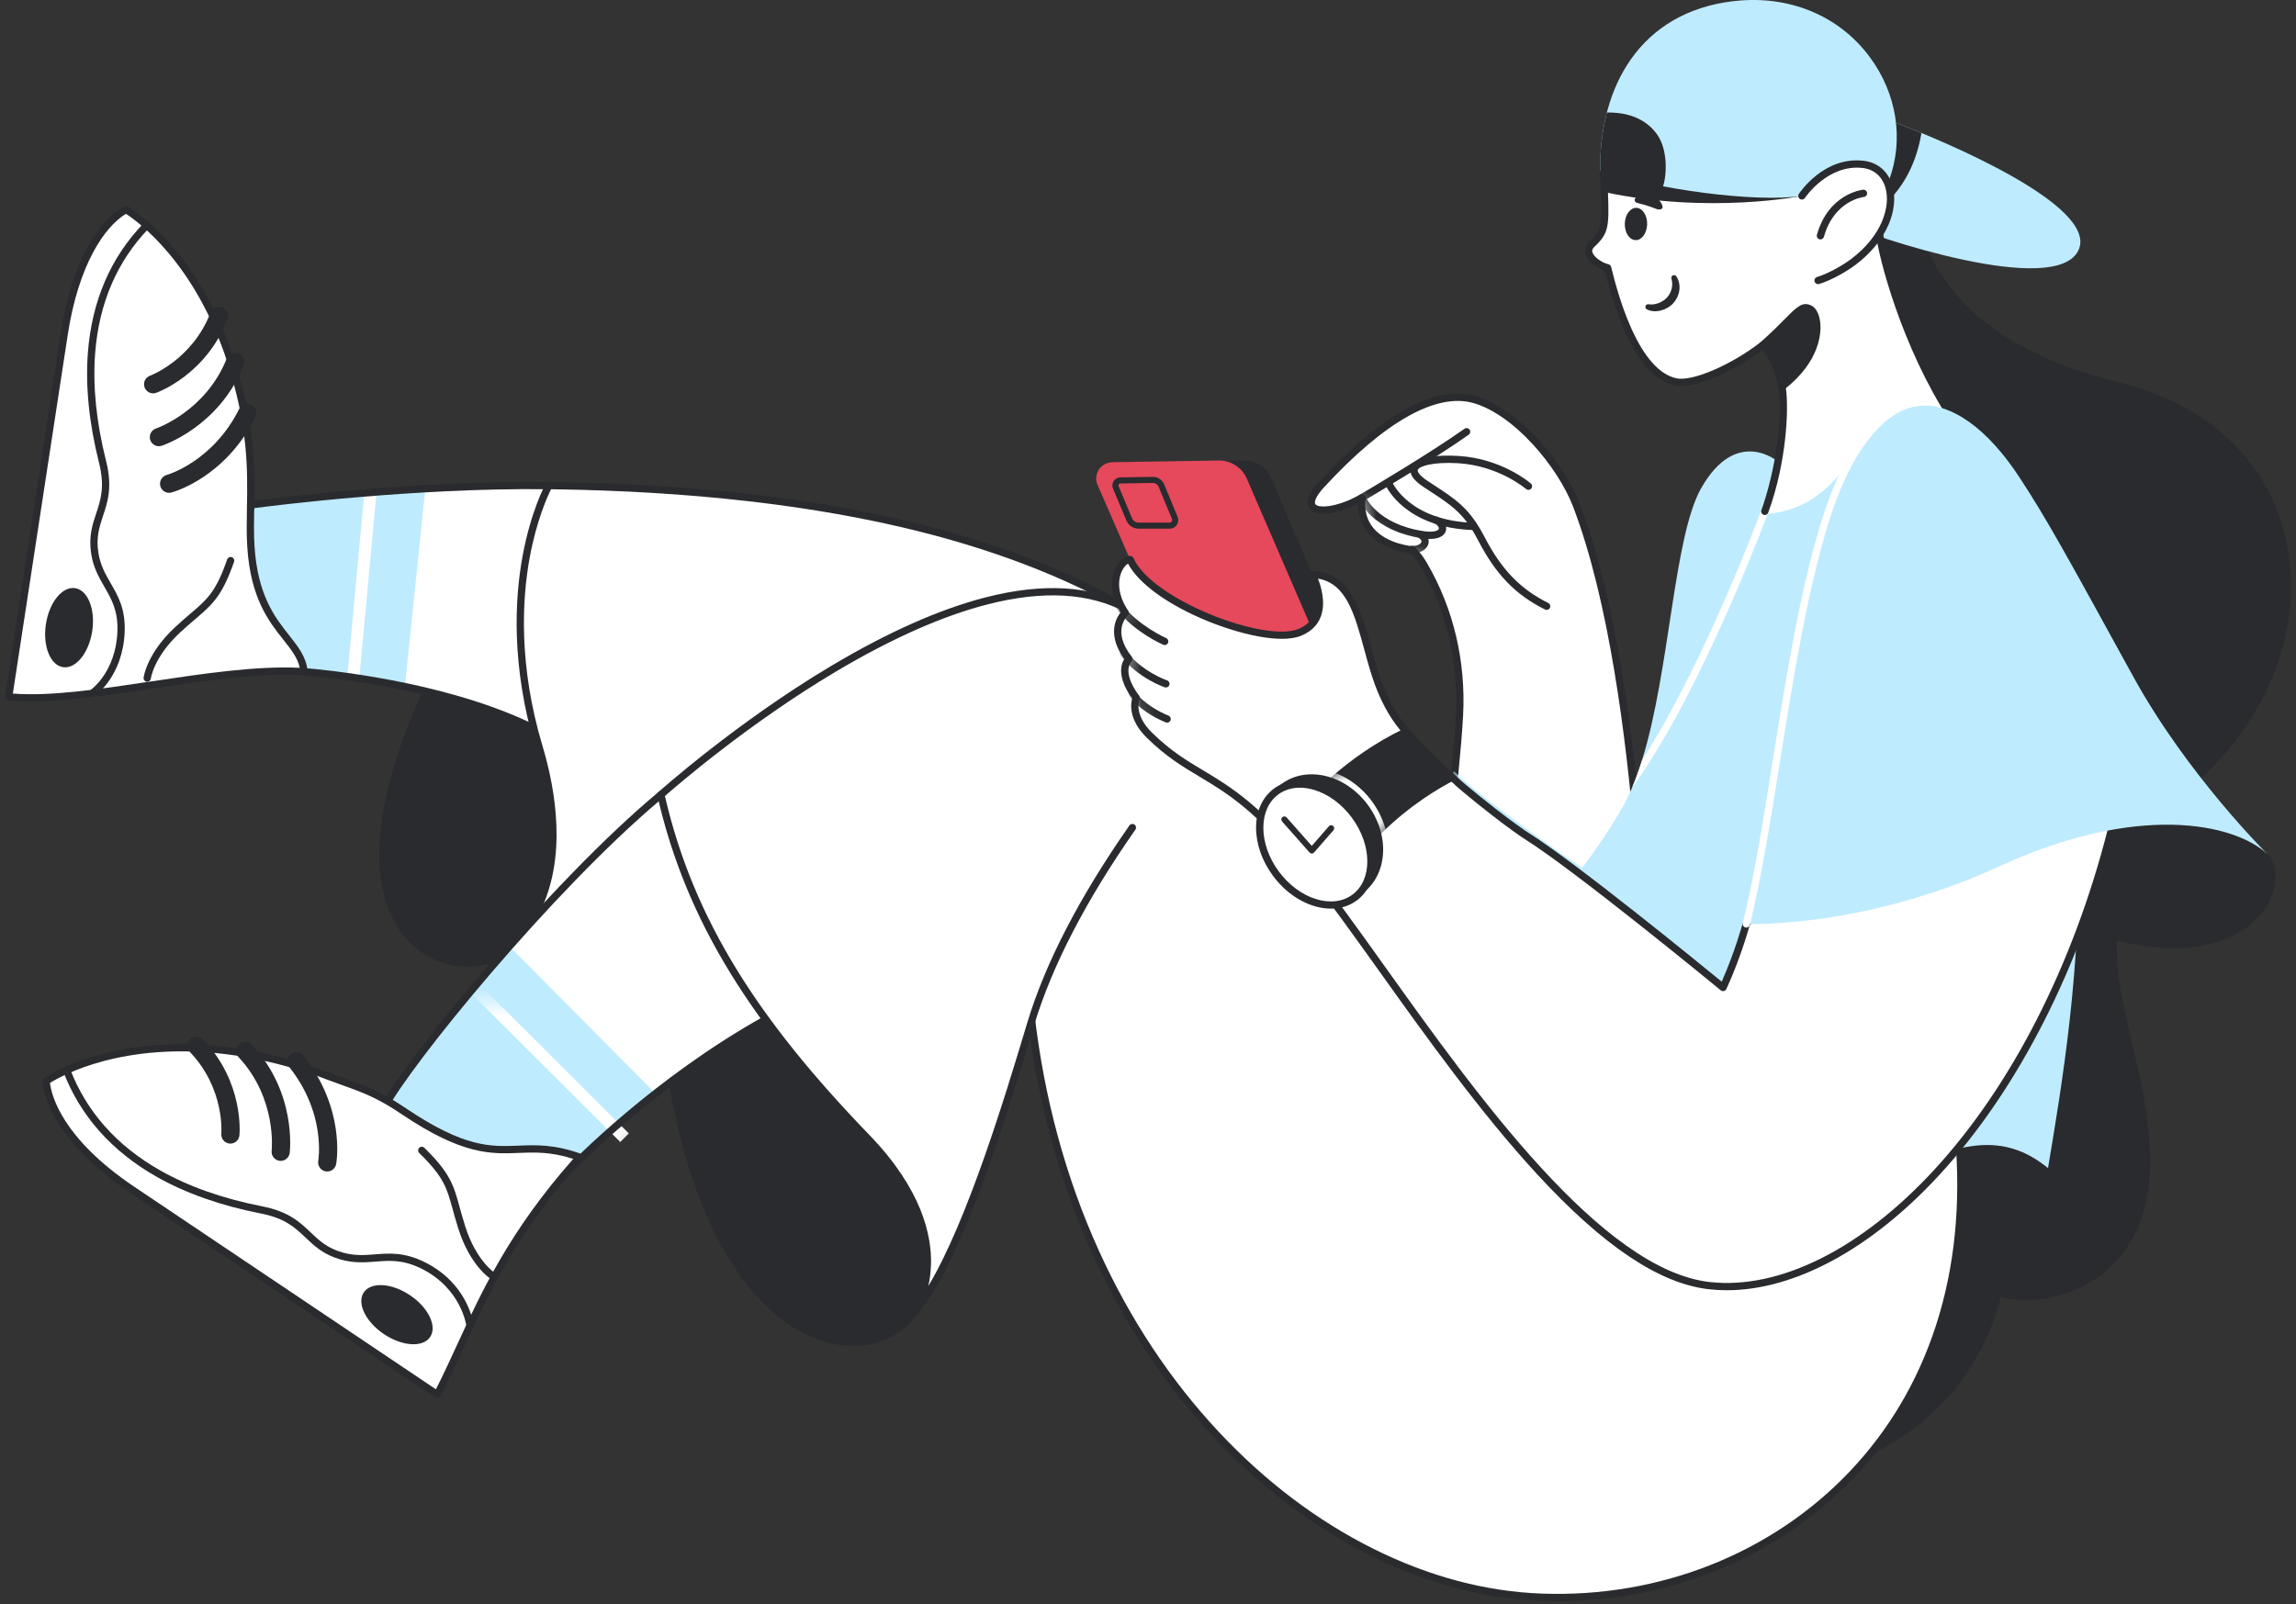 <svg width="166" height="116" viewBox="0 0 166 116" fill="none" xmlns="http://www.w3.org/2000/svg">
<rect x="0" y="0" width="166" height="116" fill="#333333" stroke="none"/>
<path d="M103.888 66.944C103.888 66.944 105.256 56.625 105.518 51.757C105.723 47.952 104.865 44.146 102.945 40.854C102.776 40.564 102.486 40.118 102.135 39.768C102.135 39.768 98.103 39.505 98.453 35.998C96.174 37.313 93.457 37.313 95.56 35.034C100.78 29.379 104.313 28.242 106.606 28.897C109.674 29.774 112.872 33.666 113.97 36.524C118.616 48.622 119.58 72.554 118.967 84.564L108.447 78.778L103.888 66.944Z" fill="white"/>
<path d="M118.967 84.827C118.923 84.827 118.879 84.816 118.84 84.794L108.32 79.009C108.266 78.979 108.224 78.931 108.201 78.873L103.643 67.038C103.627 66.997 103.622 66.953 103.628 66.909C103.641 66.806 104.996 56.545 105.255 51.743C105.461 47.906 104.584 44.186 102.718 40.987C102.588 40.765 102.331 40.356 102.014 40.021C101.579 39.974 99.906 39.724 98.91 38.549C98.423 37.974 98.174 37.269 98.169 36.449C96.808 37.127 95.207 37.438 94.695 36.799C94.35 36.367 94.576 35.713 95.367 34.855C99.944 29.897 103.749 27.808 106.678 28.645C109.733 29.517 113.042 33.375 114.215 36.43C116.838 43.26 118.103 53.319 118.703 60.555C119.372 68.634 119.574 77.839 119.229 84.578C119.225 84.668 119.174 84.75 119.095 84.794C119.055 84.816 119.011 84.827 118.967 84.827ZM108.658 78.594L118.724 84.131C119.038 77.454 118.832 68.489 118.178 60.599C117.582 53.397 116.325 43.39 113.724 36.618C113.178 35.196 112.097 33.524 110.833 32.145C109.417 30.602 107.891 29.538 106.534 29.15C103.85 28.383 100.122 30.48 95.753 35.212C95.099 35.92 94.996 36.333 95.106 36.47C95.357 36.785 96.769 36.666 98.322 35.77C98.407 35.721 98.513 35.724 98.596 35.777C98.679 35.831 98.725 35.926 98.715 36.024C98.627 36.902 98.827 37.636 99.309 38.206C100.291 39.367 102.134 39.504 102.152 39.505C102.216 39.51 102.276 39.537 102.321 39.582C102.709 39.97 103.021 40.463 103.172 40.722C105.09 44.01 105.992 47.831 105.78 51.771C105.531 56.39 104.276 66.015 104.158 66.912L108.658 78.594Z" fill="#292B2E"/>
<mask id="mask0_257_2042" style="mask-type:luminance" maskUnits="userSpaceOnUse" x="94" y="28" width="25" height="39">
<path d="M104.765 61.596C104.765 61.596 105.256 56.625 105.518 51.757C105.723 47.952 104.865 44.146 102.945 40.854C102.776 40.564 102.486 40.118 102.135 39.768C102.135 39.768 98.103 39.505 98.453 35.998C96.174 37.313 93.457 37.313 95.56 35.034C100.78 29.379 104.313 28.242 106.606 28.897C109.674 29.774 112.743 33.719 113.97 36.524C115.986 41.133 117.991 59.482 118.09 66.155L104.765 61.596Z" fill="white"/>
</mask>
<g mask="url(#mask0_257_2042)">
<path d="M114.154 63.137C113.867 62.943 107.097 58.365 104.829 56.097L105.139 55.787C107.378 58.025 114.329 62.726 114.399 62.773L114.154 63.137Z" fill="#BFEBFF"/>
</g>
<mask id="mask1_257_2042" style="mask-type:luminance" maskUnits="userSpaceOnUse" x="94" y="28" width="25" height="39">
<path d="M104.765 61.596C104.765 61.596 105.255 56.626 105.517 51.757C105.722 47.952 104.865 44.146 102.945 40.855C102.776 40.565 102.486 40.119 102.135 39.768C102.135 39.768 98.102 39.505 98.453 35.998C96.174 37.313 93.456 37.313 95.56 35.034C100.78 29.379 104.313 28.242 106.606 28.898C109.674 29.774 112.742 33.719 113.97 36.524C115.986 41.133 117.991 59.482 118.09 66.155L104.765 61.596Z" fill="white"/>
</mask>
<g mask="url(#mask1_257_2042)">
<path d="M98.453 36.264C98.363 36.264 98.276 36.218 98.227 36.135C98.153 36.01 98.194 35.849 98.319 35.775C99.161 35.277 103.484 32.71 105.884 31.007C106.003 30.922 106.167 30.951 106.251 31.069C106.335 31.187 106.307 31.351 106.188 31.436C103.832 33.108 99.774 35.526 98.587 36.228C98.545 36.253 98.499 36.264 98.453 36.264Z" fill="#292B2E"/>
</g>
<mask id="mask2_257_2042" style="mask-type:luminance" maskUnits="userSpaceOnUse" x="94" y="28" width="25" height="39">
<path d="M104.765 61.596C104.765 61.596 105.255 56.626 105.517 51.757C105.722 47.952 104.865 44.146 102.945 40.855C102.776 40.565 102.486 40.119 102.135 39.768C102.135 39.768 98.102 39.505 98.453 35.998C96.174 37.313 93.456 37.313 95.56 35.034C100.78 29.379 104.313 28.242 106.606 28.898C109.674 29.774 112.742 33.719 113.97 36.524C115.986 41.133 117.991 59.482 118.09 66.155L104.765 61.596Z" fill="white"/>
</mask>
<g mask="url(#mask2_257_2042)">
<path d="M111.821 44.107C111.782 44.107 111.742 44.098 111.704 44.079C109.556 43.005 108.151 41.55 106.854 39.056C105.858 37.14 104.979 36.565 103.383 35.52C103.232 35.421 103.075 35.318 102.91 35.209C102.168 34.719 101.864 34.253 102.006 33.825C102.109 33.516 102.648 32.815 105.437 32.974C108.559 33.153 110.594 34.893 110.679 34.967C110.789 35.062 110.801 35.228 110.705 35.338C110.61 35.447 110.444 35.459 110.334 35.364C110.315 35.347 108.343 33.667 105.407 33.499C103.554 33.393 102.594 33.723 102.505 33.99C102.465 34.112 102.623 34.389 103.2 34.771C103.364 34.879 103.521 34.981 103.672 35.08C105.287 36.137 106.261 36.775 107.321 38.814C108.562 41.2 109.9 42.589 111.94 43.609C112.069 43.674 112.122 43.832 112.057 43.962C112.011 44.054 111.918 44.107 111.821 44.107Z" fill="#292B2E"/>
</g>
<mask id="mask3_257_2042" style="mask-type:luminance" maskUnits="userSpaceOnUse" x="94" y="28" width="25" height="39">
<path d="M104.765 61.596C104.765 61.596 105.255 56.626 105.517 51.757C105.722 47.952 104.865 44.146 102.945 40.855C102.776 40.565 102.486 40.119 102.135 39.768C102.135 39.768 98.102 39.505 98.453 35.998C96.174 37.313 93.456 37.313 95.56 35.034C100.78 29.379 104.313 28.242 106.606 28.898C109.674 29.774 112.742 33.719 113.97 36.524C115.986 41.133 117.991 59.482 118.09 66.155L104.765 61.596Z" fill="white"/>
</mask>
<g mask="url(#mask3_257_2042)">
<path d="M106.547 38.336C106.544 38.336 106.541 38.336 106.538 38.336C101.593 38.171 100.24 35.221 100.185 35.096C100.126 34.963 100.187 34.808 100.32 34.749C100.453 34.691 100.607 34.751 100.666 34.884C100.718 35.001 101.963 37.657 106.556 37.81C106.701 37.815 106.815 37.937 106.81 38.082C106.805 38.224 106.688 38.336 106.547 38.336Z" fill="#292B2E"/>
</g>
<mask id="mask4_257_2042" style="mask-type:luminance" maskUnits="userSpaceOnUse" x="94" y="28" width="25" height="39">
<path d="M104.765 61.596C104.765 61.596 105.255 56.626 105.517 51.757C105.722 47.952 104.865 44.146 102.945 40.855C102.776 40.565 102.486 40.119 102.135 39.768C102.135 39.768 98.102 39.505 98.453 35.998C96.174 37.313 93.456 37.313 95.56 35.034C100.78 29.379 104.313 28.242 106.606 28.898C109.674 29.774 112.742 33.719 113.97 36.524C115.986 41.133 117.991 59.482 118.09 66.155L104.765 61.596Z" fill="white"/>
</mask>
<g mask="url(#mask4_257_2042)">
<path d="M103.393 38.977C103.233 38.977 103.05 38.964 102.841 38.932C99.229 38.391 98.292 36.235 98.254 36.143C98.198 36.009 98.262 35.855 98.396 35.8C98.53 35.744 98.683 35.807 98.739 35.94C98.744 35.952 98.961 36.443 99.574 36.986C100.146 37.494 101.19 38.153 102.919 38.412C103.657 38.523 103.987 38.375 104.028 38.249C104.059 38.152 103.952 37.973 103.723 37.853C103.594 37.786 103.544 37.628 103.611 37.499C103.678 37.37 103.837 37.32 103.966 37.387C104.417 37.622 104.648 38.043 104.528 38.412C104.467 38.598 104.24 38.977 103.393 38.977Z" fill="#292B2E"/>
</g>
<mask id="mask5_257_2042" style="mask-type:luminance" maskUnits="userSpaceOnUse" x="94" y="28" width="25" height="39">
<path d="M104.765 61.596C104.765 61.596 105.255 56.626 105.517 51.757C105.722 47.952 104.865 44.146 102.945 40.855C102.776 40.565 102.486 40.119 102.135 39.768C102.135 39.768 98.102 39.505 98.453 35.998C96.174 37.313 93.456 37.313 95.56 35.034C100.78 29.379 104.313 28.242 106.606 28.898C109.674 29.774 112.742 33.719 113.97 36.524C115.986 41.133 117.991 59.482 118.09 66.155L104.765 61.596Z" fill="white"/>
</mask>
<g mask="url(#mask5_257_2042)">
<path d="M102.223 39.995C102.17 39.995 102.116 39.992 102.062 39.986C101.918 39.97 101.814 39.84 101.83 39.695C101.846 39.551 101.977 39.447 102.12 39.463C102.447 39.499 102.707 39.357 102.761 39.204C102.807 39.071 102.658 38.953 102.565 38.895C102.442 38.819 102.405 38.656 102.482 38.533C102.559 38.41 102.721 38.373 102.844 38.449C103.222 38.686 103.377 39.032 103.257 39.377C103.128 39.75 102.706 39.995 102.223 39.995Z" fill="#292B2E"/>
</g>
<path d="M139.438 18.278C141.409 22.06 144.828 25.566 153.243 27.67C159.102 29.135 163.275 32.643 164.903 37.664C166.717 43.26 165.278 50.375 159.353 56.107C148.334 66.768 154.986 72.914 155.435 83.249C155.873 93.331 147.457 94.733 144.652 93.769C144.652 93.769 142.636 104.727 129.837 106.831C117.038 108.935 135.623 15.572 135.623 15.572C135.623 15.572 138.898 17.241 139.438 18.278Z" fill="#292B2E"/>
<path d="M38.992 53.426C41.456 62.555 40.254 66.545 36.034 69.106C31.815 71.667 17.72 66.224 39.681 35.118C39.681 35.118 35.984 42.282 38.992 53.426Z" fill="#292B2E"/>
<path d="M33.834 69.926C33.548 69.926 33.257 69.904 32.965 69.859C32.033 69.717 30.673 69.28 29.488 68.01C28.052 66.471 26.619 63.392 27.948 57.462C29.294 51.454 33.169 43.886 39.466 34.966C39.546 34.853 39.699 34.821 39.817 34.893C39.935 34.965 39.978 35.115 39.915 35.238C39.906 35.256 38.996 37.047 38.463 40.162C37.971 43.037 37.708 47.659 39.246 53.358C40.484 57.944 40.812 61.256 40.277 63.784C39.771 66.175 38.466 67.938 36.171 69.331C35.529 69.72 34.707 69.926 33.834 69.926ZM38.661 37.046C33.13 45.138 29.702 52.038 28.461 57.576C27.182 63.283 28.523 66.205 29.872 67.651C31.671 69.578 34.4 69.79 35.898 68.881C38.09 67.55 39.282 65.945 39.762 63.675C40.279 61.232 39.954 57.997 38.738 53.495C37.172 47.691 37.444 42.979 37.949 40.048C38.157 38.841 38.417 37.834 38.661 37.046Z" fill="#292B2E"/>
<path d="M39.681 35.117L38.599 52.681C31.731 49.28 21.989 48.578 21.98 48.576C14.436 43.906 18.224 36.504 18.224 36.504C18.238 36.503 29.329 34.991 39.681 35.117Z" fill="white"/>
<path d="M30.75 35.346L29.276 49.647H29.274C25.207 48.796 21.98 48.576 21.98 48.576C14.436 43.906 18.224 36.504 18.224 36.504C18.224 36.504 23.81 35.744 30.75 35.346Z" fill="#BFEBFF"/>
<path d="M25.108 48.954L26.345 35.578L27.218 35.658L25.981 49.035L25.108 48.954Z" fill="white"/>
<path d="M38.599 52.944C38.559 52.944 38.519 52.935 38.482 52.917C31.853 49.634 22.369 48.87 21.969 48.839C21.947 48.837 21.936 48.835 21.935 48.835C21.902 48.829 21.87 48.817 21.842 48.8C17.842 46.324 17.006 43.076 17.01 40.788C17.014 38.319 17.95 36.462 17.99 36.384C18.03 36.306 18.105 36.253 18.192 36.243L18.206 36.241C19.366 36.086 29.826 34.734 39.684 34.854C39.756 34.855 39.824 34.885 39.873 34.938C39.922 34.991 39.948 35.061 39.943 35.133L38.861 52.697C38.856 52.785 38.807 52.865 38.731 52.909C38.69 52.933 38.644 52.944 38.599 52.944ZM22.065 48.319C23.324 48.42 31.908 49.204 38.36 52.273L39.401 35.377C29.95 35.288 20.025 36.533 18.4 36.746C18.198 37.192 17.535 38.809 17.536 40.809C17.538 43.915 19.061 46.441 22.065 48.319Z" fill="#292B2E"/>
<path d="M83.024 44.94C74.871 39.768 61.722 35.385 39.681 35.117C39.681 35.117 35.541 42.554 38.97 54.02C42.399 65.485 36.034 69.106 36.034 69.106C36.034 69.106 70.839 50.375 83.024 44.94Z" fill="white"/>
<path d="M36.035 69.369C35.942 69.369 35.852 69.32 35.804 69.233C35.734 69.107 35.779 68.948 35.904 68.877C35.919 68.868 37.459 67.966 38.569 65.712C40.432 61.928 39.678 57.306 38.718 54.095C36.932 48.122 37.223 43.254 37.781 40.221C38.388 36.924 39.408 35.067 39.451 34.989C39.498 34.905 39.588 34.851 39.684 34.854C49.928 34.978 58.992 36.015 66.625 37.934C73.053 39.55 78.618 41.833 83.165 44.718C83.247 44.77 83.294 44.862 83.287 44.959C83.279 45.056 83.22 45.141 83.131 45.18C71.094 50.549 36.507 69.15 36.159 69.337C36.119 69.359 36.077 69.369 36.035 69.369ZM39.84 35.382C39.598 35.867 38.792 37.617 38.294 40.342C37.75 43.312 37.469 48.084 39.222 53.944C40.213 57.259 40.983 62.037 39.023 65.979C38.64 66.751 38.212 67.37 37.807 67.856C45.141 63.93 71.737 49.752 82.468 44.901C78.045 42.169 72.675 39.998 66.496 38.444C58.944 36.545 49.975 35.515 39.84 35.382Z" fill="#292B2E"/>
<path d="M89.599 50.024C94.771 55.284 103.701 65.066 110.783 77.3L114.847 72.379L141.584 81.847C143.688 103.763 127.733 116.123 111.428 115.51C95.122 114.896 77.414 98.853 74.521 73.255C74.521 73.255 77.187 60.644 89.599 50.024Z" fill="white"/>
<path d="M112.605 115.795C112.21 115.795 111.815 115.787 111.418 115.772C107.298 115.617 103.144 114.511 99.072 112.484C94.96 110.437 91.152 107.56 87.753 103.932C84.199 100.138 81.246 95.68 78.976 90.679C76.546 85.328 74.96 79.476 74.26 73.285C74.257 73.257 74.258 73.229 74.264 73.201C74.27 73.169 74.963 69.964 77.17 65.506C79.205 61.396 82.983 55.339 89.428 49.825C89.533 49.735 89.69 49.742 89.787 49.84C98.28 58.477 105.546 67.806 110.821 76.841L114.644 72.211C114.714 72.126 114.83 72.094 114.934 72.131L141.672 81.599C141.768 81.633 141.836 81.72 141.846 81.821C142.337 86.944 141.867 91.745 140.447 96.091C139.127 100.13 137.016 103.705 134.175 106.717C128.696 112.523 120.889 115.795 112.605 115.795ZM74.787 73.27C75.483 79.39 77.054 85.174 79.455 90.462C81.701 95.41 84.622 99.821 88.136 103.572C91.493 107.154 95.251 109.994 99.306 112.013C103.311 114.007 107.393 115.095 111.437 115.247C120.009 115.57 128.157 112.329 133.792 106.356C136.58 103.401 138.651 99.892 139.947 95.927C141.329 91.698 141.797 87.026 141.338 82.038L114.932 72.688L110.986 77.468C110.931 77.534 110.847 77.57 110.761 77.562C110.675 77.555 110.599 77.507 110.555 77.432C105.323 68.394 98.075 59.045 89.584 50.385C83.326 55.793 79.643 61.7 77.65 65.722C75.601 69.856 74.874 72.889 74.787 73.27Z" fill="#292B2E"/>
<path d="M148.071 84.476C141.409 79.041 135.886 88.859 123.788 86.054C111.69 83.249 106.957 71.502 106.957 71.502C106.957 71.502 113.993 64.272 117.345 58.308C117.577 57.895 117.793 57.449 117.994 56.976C118.259 56.355 118.498 55.687 118.717 54.984C120.749 48.443 120.992 38.828 122.999 35.297C125.541 30.826 128.522 33.368 128.522 33.368C135.987 26.073 141.233 30.3 141.233 30.3C154.222 48.765 150 72.904 148.071 84.476Z" fill="#BFEBFF"/>
<path d="M128.024 36.57C127.818 37.133 123.077 49.991 117.994 56.976C118.259 56.355 118.498 55.687 118.717 54.984C120.223 52.643 121.83 49.636 123.515 46.006C125.739 41.214 127.25 37.155 127.53 36.39C127.579 36.253 127.731 36.184 127.867 36.234C128.004 36.283 128.074 36.434 128.024 36.57Z" fill="white"/>
<path d="M150.263 18.115C148.597 21.534 135.602 17.195 132.905 16.011C132.8 15.965 132.749 16.083 132.674 16.042L136.477 8.639C136.522 8.657 136.665 8.716 137.07 8.885C137.072 8.885 137.073 8.885 137.073 8.885C140.413 10.143 151.828 14.902 150.263 18.115Z" fill="#BFEBFF"/>
<path d="M138.921 9.62C138.045 14.837 134.159 16.357 132.858 16.61C132.752 16.564 132.661 16.521 132.586 16.48C135.177 14.571 136.363 9.49 136.541 8.665C136.688 8.725 137.038 8.871 137.07 8.884C137.072 8.884 137.073 8.885 137.073 8.885C137.693 9.119 138.51 9.448 138.921 9.62Z" fill="#292B2E"/>
<path d="M141.22 30.332C134.133 27.495 134.834 36.787 127.519 37.182C128.814 33.815 129.126 29.74 128.838 27.959C128.59 26.434 127.863 25.262 127.431 24.974C125.148 26.731 122.322 27.898 121.108 27.609C118.128 26.899 116.668 21.128 116.231 19.367C115.474 19.192 114.363 18.323 115.091 17.662C116.002 16.802 116.087 16.448 115.996 13.98C115.962 13 115.786 10.506 116.592 7.726C117.415 4.885 119.329 2.506 122.055 1.304C123.267 0.77 124.576 0.481 125.895 0.382C125.9 0.382 125.907 0.382 125.912 0.381C125.997 0.375 126.082 0.37 126.166 0.364C133.823 -0.057 138.54 7.145 136.318 13.06L135.886 16.887C136.062 18.38 137.619 24.799 141.22 30.332Z" fill="white"/>
<path d="M127.594 37.245C127.564 37.245 127.533 37.24 127.503 37.229C127.367 37.179 127.297 37.027 127.347 36.891C128.097 34.868 129.006 30.643 128.578 28.002C128.375 26.752 127.814 25.707 127.423 25.311C125.096 27.053 122.326 28.169 121.047 27.865C118.968 27.37 117.275 24.583 116.012 19.58C115.421 19.391 114.761 18.904 114.619 18.36C114.534 18.034 114.639 17.717 114.914 17.467C115.726 16.702 115.824 16.459 115.733 13.99C115.73 13.918 115.727 13.838 115.724 13.75C115.677 12.62 115.581 10.269 116.339 7.653C117.208 4.654 119.253 2.253 121.949 1.064C123.127 0.545 124.448 0.227 125.875 0.12C125.88 0.119 125.884 0.119 125.889 0.119C125.89 0.119 125.891 0.119 125.893 0.119C125.974 0.113 126.055 0.108 126.135 0.103L126.15 0.102C129.825 -0.101 133.126 1.411 135.209 4.248C137.149 6.891 137.659 10.206 136.576 13.122L136.151 16.887C136.365 18.623 137.991 24.889 141.44 30.188C141.519 30.31 141.485 30.473 141.363 30.552C141.241 30.631 141.078 30.597 140.999 30.475C137.479 25.066 135.828 18.645 135.625 16.918C135.622 16.898 135.622 16.878 135.624 16.858L136.057 13.031C136.059 13.01 136.064 12.989 136.072 12.968C137.107 10.212 136.626 7.068 134.785 4.56C132.809 1.868 129.673 0.435 126.181 0.627L126.168 0.628C126.091 0.633 126.013 0.638 125.935 0.643C125.926 0.644 125.916 0.645 125.907 0.645C124.542 0.749 123.282 1.051 122.161 1.545C119.608 2.671 117.67 4.951 116.844 7.8C116.11 10.334 116.204 12.626 116.249 13.728C116.253 13.817 116.256 13.898 116.259 13.971C116.349 16.429 116.29 16.893 115.271 17.854C115.099 18.01 115.105 18.135 115.128 18.227C115.224 18.596 115.832 19.005 116.29 19.111C116.386 19.134 116.462 19.208 116.486 19.304C116.687 20.115 117.159 22.013 117.955 23.774C118.901 25.867 119.982 27.071 121.168 27.353C122.302 27.623 125.097 26.438 127.271 24.766C127.36 24.697 127.483 24.693 127.577 24.756C128.131 25.125 128.852 26.409 129.098 27.917C129.25 28.857 129.23 30.349 129.045 31.909C128.893 33.192 128.56 35.13 127.841 37.074C127.801 37.18 127.701 37.245 127.594 37.245ZM125.869 0.122C125.869 0.122 125.868 0.122 125.868 0.122C125.868 0.122 125.869 0.122 125.869 0.122ZM125.87 0.121C125.87 0.121 125.869 0.122 125.869 0.122C125.869 0.122 125.87 0.122 125.87 0.121Z" fill="#292B2E"/>
<path d="M115.996 13.893C123.586 15.511 130.275 14.17 130.275 14.17C130.169 14.156 131.696 14.199 115.952 12.229C115.949 12.531 115.988 13.659 115.996 13.893Z" fill="#292B2E"/>
<path d="M135.164 4.099C133.032 1.244 129.653 -0.239 125.887 0.031C125.885 0.031 125.88 0.032 125.875 0.032C122.623 0.276 119.967 1.615 118.194 3.907C116.594 5.974 115.731 8.73 115.69 11.966C115.689 12.093 115.689 12.221 115.689 12.35C115.769 12.372 116.041 12.444 116.2 12.476C119.6 13.626 126.792 14.683 130.275 14.17C130.599 14.122 135.944 13.192 135.992 13.054C135.992 13.054 136.022 13.047 136.063 13.036C136.084 13.117 136.142 13.188 136.226 13.219C136.256 13.231 136.288 13.236 136.318 13.236C136.425 13.236 136.525 13.171 136.565 13.065C137.674 10.111 137.151 6.759 135.164 4.099Z" fill="#BFEBFF"/>
<path d="M128.838 27.959C128.589 26.434 127.863 25.262 127.431 24.974C129.849 22.825 130.129 21.976 130.856 22.34C131.559 22.691 131.998 25.5 128.838 27.959Z" fill="#292B2E"/>
<path d="M128.838 28.222C128.806 28.222 128.773 28.216 128.742 28.204C128.655 28.17 128.593 28.093 128.578 28.002C128.442 27.164 128.172 26.517 127.969 26.123C127.697 25.591 127.43 25.29 127.285 25.193C127.217 25.148 127.174 25.074 127.169 24.992C127.163 24.911 127.195 24.832 127.256 24.778C128.073 24.052 128.65 23.469 129.072 23.043C129.932 22.175 130.324 21.779 130.974 22.104C131.309 22.272 131.546 22.742 131.608 23.363C131.668 23.968 131.656 26.099 129 28.167C128.953 28.203 128.896 28.222 128.838 28.222ZM127.827 24.972C128.273 25.442 128.76 26.376 129.012 27.478C131.122 25.671 131.135 23.926 131.084 23.415C131.033 22.9 130.85 22.63 130.739 22.575C130.45 22.43 130.293 22.557 129.446 23.413C129.058 23.805 128.54 24.327 127.827 24.972Z" fill="#292B2E"/>
<path d="M130.275 14.17C130.275 14.17 131.982 11.567 134.71 11.889C137.284 12.192 137.639 16.186 134.012 18.93C133.422 19.376 132.349 20.009 131.447 20.286L130.275 14.17Z" fill="white"/>
<ellipse cx="0.808" cy="1.168" rx="0.808" ry="1.168" transform="matrix(-1 -0.022 -0.022 1 119.114 15.048)" fill="#292B2E"/>
<path d="M120.2 14.931L120.18 14.86L120.157 14.794C120.14 14.754 120.12 14.713 120.097 14.675C120.051 14.596 119.995 14.523 119.929 14.457C119.792 14.315 119.619 14.204 119.424 14.133C119.322 14.093 119.215 14.067 119.105 14.053C118.994 14.04 118.882 14.042 118.773 14.058C118.665 14.073 118.562 14.105 118.468 14.151C118.374 14.196 118.293 14.258 118.229 14.332C118.191 14.378 118.175 14.436 118.185 14.493C118.195 14.55 118.23 14.602 118.283 14.637C118.304 14.652 118.327 14.663 118.353 14.67L118.395 14.683C118.483 14.71 118.549 14.724 118.622 14.742L118.798 14.788C118.906 14.818 118.998 14.845 119.105 14.876C119.212 14.908 119.318 14.946 119.441 14.992L119.635 15.068L119.74 15.106C119.821 15.141 119.911 15.155 120 15.148C120.047 15.144 120.091 15.13 120.13 15.108C120.155 15.093 120.176 15.072 120.19 15.048C120.204 15.023 120.211 14.996 120.21 14.969C120.207 14.956 120.204 14.944 120.2 14.931Z" fill="#292B2E"/>
<path d="M131.446 20.549C131.334 20.549 131.23 20.476 131.195 20.363C131.153 20.224 131.23 20.077 131.369 20.034C132.194 19.781 133.243 19.182 133.853 18.72C136.066 17.046 136.69 14.949 136.328 13.613C136.101 12.78 135.501 12.247 134.679 12.15C132.149 11.852 130.511 14.29 130.495 14.314C130.415 14.435 130.252 14.469 130.131 14.389C130.01 14.31 129.976 14.147 130.055 14.025C130.129 13.914 131.885 11.291 134.741 11.628C135.787 11.751 136.55 12.424 136.835 13.475C137.061 14.304 136.954 15.292 136.536 16.258C136.075 17.321 135.258 18.317 134.171 19.14C133.544 19.614 132.448 20.254 131.524 20.537C131.498 20.545 131.472 20.549 131.446 20.549Z" fill="#292B2E"/>
<path d="M131.616 17.314C131.592 17.314 131.568 17.311 131.545 17.304C131.405 17.265 131.323 17.119 131.363 16.98C132.195 14.021 134.6 13.731 134.702 13.72C134.847 13.705 134.976 13.809 134.992 13.954C135.007 14.098 134.903 14.227 134.759 14.243C134.671 14.253 132.602 14.517 131.869 17.122C131.836 17.238 131.731 17.314 131.616 17.314Z" fill="#292B2E"/>
<path d="M120.19 13.614C118.688 13.359 117.168 13.071 115.727 12.602C115.716 12.598 115.704 12.595 115.693 12.59C115.689 12.38 115.688 12.172 115.69 11.966C115.708 10.652 115.86 9.417 116.142 8.274C116.146 8.256 116.152 8.237 116.156 8.218C116.164 8.19 116.171 8.163 116.178 8.136C116.459 8.131 116.728 8.143 116.983 8.174C118.271 8.318 119.235 8.886 119.839 9.769C120.563 10.827 120.553 12.655 120.19 13.614Z" fill="#292B2E"/>
<path d="M119.202 22.005C119.439 22.045 119.688 22.005 119.922 21.916C120.153 21.825 120.372 21.686 120.524 21.516C120.603 21.429 120.675 21.328 120.729 21.222C120.788 21.117 120.828 21.003 120.859 20.886C120.916 20.651 120.916 20.402 120.847 20.157L120.844 20.147C120.815 20.042 120.876 19.933 120.98 19.904C121.063 19.881 121.149 19.915 121.196 19.982C121.392 20.269 121.462 20.637 121.417 20.984C121.396 21.159 121.342 21.329 121.27 21.489C121.194 21.648 121.097 21.795 120.979 21.927C120.73 22.195 120.421 22.366 120.088 22.453C119.922 22.497 119.749 22.516 119.574 22.507C119.399 22.496 119.221 22.456 119.063 22.37C118.968 22.318 118.932 22.199 118.984 22.103C119.025 22.027 119.109 21.99 119.189 22.003L119.202 22.005Z" fill="#292B2E"/>
<path d="M56.813 75.009C66.28 85.178 70.226 89.307 66.017 94.996C61.809 100.686 45.504 96.662 47.783 57.476C47.783 57.476 50.929 68.689 56.813 75.009Z" fill="#292B2E"/>
<path d="M61.677 97.335C60.854 97.335 59.993 97.183 59.133 96.872C55.583 95.586 52.493 91.83 50.434 86.297C47.8 79.22 46.82 69.518 47.521 57.461C47.528 57.332 47.627 57.228 47.755 57.215C47.882 57.2 48.002 57.281 48.037 57.405C48.068 57.516 51.234 68.631 57.005 74.829L57.304 75.15C61.9 80.086 65.221 83.652 66.827 86.653C68.502 89.781 68.323 92.322 66.229 95.153C65.178 96.574 63.521 97.335 61.677 97.335ZM47.968 58.959C47.431 70.263 48.425 79.393 50.927 86.114C52.932 91.5 55.909 95.145 59.312 96.377C61.878 97.307 64.428 96.703 65.806 94.84C67.787 92.162 67.949 89.862 66.364 86.902C64.789 83.961 61.488 80.415 56.919 75.508L56.62 75.188C54.928 73.371 52.38 69.95 49.85 63.975C48.984 61.932 48.352 60.131 47.968 58.959Z" fill="#292B2E"/>
<path d="M55.593 73.604C46.977 78.363 40.78 84.994 40.77 85.003C28.708 89.054 27.647 80.373 27.621 80.356C29.324 76.961 40.029 63.924 47.783 57.476L55.593 73.604Z" fill="white"/>
<path d="M47.405 79.096C43.498 82.168 40.948 84.817 40.779 84.993C40.773 84.999 40.77 85.003 40.77 85.003C37.99 85.936 35.794 86.189 34.058 86.025L29.533 84.038C27.889 82.396 27.621 80.356 27.621 80.356C27.752 80.094 27.939 79.771 28.176 79.396C29.607 77.136 32.858 72.974 36.657 68.653C36.717 68.585 36.778 68.516 36.839 68.447L47.405 79.096Z" fill="#BFEBFF"/>
<mask id="mask6_257_2042" style="mask-type:luminance" maskUnits="userSpaceOnUse" x="31" y="72" width="16" height="17">
<path d="M46.902 72.575C46.317 77.51 46.392 81.186 46.397 81.43C46.397 81.439 46.398 81.444 46.398 81.444C45.095 84.071 43.722 85.804 42.38 86.917L37.778 88.717C35.454 88.722 33.821 87.471 33.821 87.471C33.728 87.192 33.631 86.832 33.533 86.398C32.944 83.79 32.295 78.549 31.919 72.808C31.912 72.717 31.907 72.626 31.901 72.534L46.902 72.575Z" fill="white"/>
</mask>
<g mask="url(#mask6_257_2042)">
<path d="M33.138 70.91L33.757 70.289L45.464 81.969L44.845 82.59L33.138 70.91Z" fill="white"/>
</g>
<path d="M35.034 86.345C33.344 86.345 31.888 85.988 30.676 85.274C28.164 83.796 27.511 81.206 27.371 80.448L27.367 80.425C27.351 80.364 27.356 80.298 27.386 80.238C29.082 76.857 39.742 63.82 47.615 57.274C47.678 57.222 47.76 57.202 47.839 57.219C47.918 57.236 47.985 57.288 48.02 57.361L55.829 73.489C55.89 73.615 55.842 73.766 55.72 73.834C47.543 78.351 41.617 84.49 40.969 85.175C40.954 85.192 40.945 85.199 40.944 85.2C40.918 85.223 40.887 85.241 40.854 85.252C38.685 85.98 36.74 86.345 35.034 86.345ZM27.896 80.395C28.042 81.148 28.668 83.482 30.942 84.821C33.231 86.168 36.489 86.152 40.625 84.774C41.463 83.894 47.271 77.95 55.248 73.494L47.694 57.894C39.954 64.418 29.68 76.963 27.896 80.395Z" fill="#292B2E"/>
<path d="M74.521 74.044C72.889 79.459 69.436 91.139 66.019 95.005C66.019 95.005 69.875 89.736 62.686 82.285C54.81 74.121 49.887 66.768 47.783 57.476C47.783 57.476 69.787 37.664 81.544 44.066C84.11 45.463 86.864 47.5 89.775 50.112C89.775 50.112 78.115 62.122 74.521 74.044Z" fill="white"/>
<path d="M66.019 95.268C65.96 95.268 65.902 95.249 65.854 95.209C65.744 95.121 65.723 94.963 65.806 94.849C65.815 94.837 66.733 93.548 66.786 91.397C66.857 88.537 65.374 85.449 62.497 82.467C58.269 78.085 55.202 74.263 52.846 70.441C50.297 66.306 48.557 62.084 47.527 57.534C47.506 57.441 47.536 57.344 47.607 57.28C47.663 57.231 53.207 52.262 60.12 48.144C64.189 45.72 67.931 44.059 71.243 43.206C75.42 42.13 78.928 42.342 81.67 43.835C84.205 45.215 86.991 47.261 89.95 49.916C90.058 50.013 90.067 50.179 89.97 50.288C89.873 50.396 89.707 50.405 89.599 50.308C86.67 47.68 83.917 45.657 81.418 44.297C78.798 42.87 75.42 42.673 71.378 43.714C68.115 44.554 64.421 46.195 60.396 48.592C54.074 52.358 48.902 56.84 48.074 57.569C49.096 62.004 50.804 66.126 53.294 70.165C55.63 73.954 58.674 77.747 62.876 82.102C66.652 86.017 67.372 89.345 67.311 91.447C67.294 92.03 67.219 92.552 67.116 93.008C69.966 88.26 72.712 79.14 74.128 74.437L74.269 73.968C75.571 69.649 78.057 64.848 81.657 59.698C81.74 59.579 81.904 59.55 82.023 59.633C82.142 59.717 82.171 59.88 82.088 59.999C78.52 65.103 76.059 69.854 74.773 74.12L74.632 74.588C72.991 80.038 69.576 91.378 66.216 95.179C66.164 95.237 66.091 95.268 66.019 95.268Z" fill="#292B2E"/>
<path d="M3.338 78.183C3.446 79.948 5.062 83.022 9.587 86.061L31.614 100.856C34.108 96.048 35.686 90.613 41.91 83.687C37.001 81.934 36.212 85.09 29.204 80.372C26.874 78.802 25.98 78.689 22.969 77.541C22.853 77.497 22.736 77.462 22.62 77.423C22.587 77.412 22.556 77.401 22.524 77.39C20.319 76.659 18.285 76.217 16.434 75.984C8.443 74.978 3.831 77.858 3.375 78.158C3.375 78.158 3.374 78.157 3.374 78.158C3.363 78.165 3.355 78.171 3.349 78.175C3.341 78.181 3.338 78.183 3.338 78.183Z" fill="white"/>
<path d="M31.614 101.119C31.562 101.119 31.511 101.104 31.467 101.074L9.44 86.28C4.927 83.249 3.193 80.118 3.075 78.2C3.069 78.108 3.112 78.019 3.188 77.967C3.189 77.966 3.195 77.962 3.196 77.962C3.207 77.954 3.217 77.946 3.23 77.938C3.234 77.935 3.239 77.932 3.243 77.93C3.81 77.56 8.481 74.718 16.466 75.723C18.464 75.975 20.53 76.452 22.607 77.141C22.626 77.147 22.645 77.153 22.665 77.16L22.703 77.173C22.74 77.186 22.777 77.198 22.813 77.209C22.895 77.236 22.978 77.263 23.063 77.295C23.735 77.552 24.302 77.756 24.802 77.937C26.552 78.569 27.515 78.918 29.351 80.153C33.593 83.01 35.479 82.934 37.477 82.853C38.748 82.802 40.063 82.749 41.998 83.44C42.081 83.469 42.143 83.538 42.165 83.623C42.186 83.708 42.164 83.798 42.106 83.863C37.36 89.144 35.319 93.577 33.519 97.488C32.96 98.703 32.432 99.85 31.848 100.977C31.813 101.043 31.752 101.092 31.679 101.111C31.657 101.116 31.636 101.119 31.614 101.119ZM3.614 78.317C3.719 79.206 4.47 82.308 9.733 85.843L31.515 100.473C32.041 99.44 32.528 98.383 33.041 97.268C34.823 93.397 36.839 89.018 41.449 83.809C39.808 83.285 38.635 83.332 37.498 83.379C35.504 83.459 33.442 83.542 29.057 80.59C27.276 79.39 26.334 79.05 24.624 78.432C24.121 78.25 23.552 78.045 22.876 77.787C22.803 77.759 22.729 77.735 22.651 77.71C22.613 77.697 22.574 77.685 22.536 77.672L22.442 77.64C20.397 76.962 18.365 76.493 16.401 76.245C8.905 75.301 4.438 77.803 3.614 78.317Z" fill="#292B2E"/>
<path d="M35.619 92.53C35.571 92.53 35.523 92.517 35.48 92.49C35.42 92.453 33.998 91.542 33.146 88.884C32.969 88.331 32.84 87.861 32.726 87.446C32.303 85.9 32.09 85.124 30.31 83.382C30.206 83.28 30.204 83.113 30.306 83.01C30.407 82.906 30.574 82.904 30.678 83.006C32.56 84.848 32.799 85.721 33.233 87.307C33.346 87.717 33.473 88.181 33.647 88.724C34.435 91.181 35.746 92.036 35.759 92.045C35.882 92.122 35.919 92.284 35.841 92.407C35.791 92.486 35.706 92.53 35.619 92.53Z" fill="#292B2E"/>
<path d="M33.976 96.092C33.845 96.092 33.732 95.995 33.715 95.862C33.712 95.835 33.337 93.174 30.477 91.751C29.135 91.084 28.175 91.159 27.159 91.239C26.384 91.299 25.583 91.362 24.615 91.084C23.384 90.731 22.733 90.112 22.104 89.514C21.341 88.788 20.621 88.103 18.865 87.76C15.971 87.195 13.432 86.3 11.318 85.1C8.066 83.254 5.797 80.693 4.573 77.49C4.521 77.354 4.589 77.202 4.725 77.15C4.861 77.098 5.012 77.166 5.064 77.302C6.244 80.389 8.435 82.858 11.578 84.642C13.642 85.814 16.128 86.689 18.965 87.244C20.872 87.616 21.683 88.387 22.466 89.133C23.077 89.713 23.653 90.261 24.76 90.579C25.637 90.83 26.356 90.774 27.118 90.714C28.161 90.633 29.239 90.548 30.711 91.281C33.833 92.833 34.222 95.676 34.237 95.796C34.255 95.94 34.153 96.072 34.009 96.09C33.998 96.091 33.987 96.092 33.976 96.092Z" fill="#292B2E"/>
<path d="M31.101 96.689C31.622 95.913 30.971 94.562 29.645 93.672C28.32 92.781 26.823 92.689 26.302 93.465C25.781 94.241 26.432 95.592 27.758 96.482C29.083 97.373 30.579 97.465 31.101 96.689Z" fill="#292B2E"/>
<path d="M23.659 84.722C23.619 84.722 23.58 84.718 23.54 84.711C23.182 84.646 22.946 84.303 23.011 83.946C23.012 83.94 23.158 83.083 22.97 81.823C22.72 80.144 22.029 78.58 20.917 77.172C20.692 76.887 20.74 76.474 21.025 76.249C21.309 76.023 21.723 76.072 21.948 76.357C24.988 80.202 24.334 84.022 24.305 84.182C24.247 84.499 23.97 84.722 23.659 84.722Z" fill="#292B2E"/>
<path d="M20.294 83.954C20.267 83.954 20.241 83.953 20.213 83.949C19.853 83.905 19.597 83.578 19.641 83.217C19.645 83.181 20.045 79.449 17.249 76.453C17.002 76.187 17.016 75.771 17.281 75.523C17.547 75.276 17.963 75.29 18.211 75.556C21.437 79.013 20.967 83.2 20.946 83.376C20.905 83.71 20.622 83.954 20.294 83.954Z" fill="#292B2E"/>
<path d="M16.657 82.705C16.635 82.705 16.613 82.704 16.591 82.701C16.23 82.666 15.966 82.344 16.002 81.983C16.004 81.952 16.27 78.737 13.729 76.08C13.478 75.817 13.487 75.401 13.75 75.15C14.012 74.899 14.428 74.908 14.679 75.171C17.651 78.279 17.326 81.957 17.31 82.112C17.277 82.451 16.991 82.705 16.657 82.705Z" fill="#292B2E"/>
<path d="M150.087 60.368C152.73 59.758 160.103 57.782 163.938 61.771C166.13 64.05 162.448 71.853 149.912 67.031C142.175 64.055 126.256 66.819 126.256 66.819L150.087 60.368Z" fill="#292B2E"/>
<path d="M81.183 33.456L90.125 55.635H100.908L91.907 34.579C91.572 33.794 90.794 33.29 89.941 33.303L81.183 33.456Z" fill="#292B2E"/>
<path d="M79.354 35.073L88.324 55.635H99.242L90.143 34.612C89.794 33.807 88.987 33.29 88.101 33.304L80.431 33.427C79.581 33.441 79.017 34.302 79.354 35.073Z" fill="#E6485C"/>
<path d="M84.572 38.233H82.323C81.937 38.233 81.591 38.004 81.441 37.648L80.471 35.339C80.395 35.16 80.412 34.956 80.518 34.792C80.624 34.628 80.803 34.529 80.998 34.525L83.339 34.487C83.344 34.487 83.349 34.487 83.354 34.487C83.71 34.487 84.028 34.697 84.168 35.025L85.142 37.382C85.22 37.573 85.199 37.789 85.085 37.96C84.97 38.131 84.778 38.233 84.572 38.233ZM83.354 34.925C83.352 34.925 83.349 34.925 83.347 34.926L81.005 34.964C80.936 34.965 80.898 35.011 80.886 35.03C80.873 35.05 80.847 35.102 80.874 35.166L80.875 35.168L81.846 37.478C81.927 37.671 82.114 37.795 82.323 37.795H84.572C84.658 37.795 84.704 37.74 84.72 37.716C84.736 37.693 84.769 37.629 84.737 37.549L83.764 35.194C83.694 35.031 83.534 34.925 83.354 34.925Z" fill="#292B2E"/>
<path d="M152.717 59.755C147.357 81.186 133.853 94.097 123.613 92.98C113.427 91.868 101.436 71.368 94.771 63.086C88.787 55.643 86.794 56.776 83.112 53.18C81.592 51.696 82.148 50.463 82.148 50.463C81.586 49.739 80.921 48.446 81.622 47.657C79.956 45.553 81.359 44.326 81.359 44.326C79.868 42.135 81.096 40.381 81.71 40.469C83.112 43.625 91.44 46.781 93.983 45.729C96.525 44.677 94.862 41.543 94.862 41.543C98.283 41.652 98.405 46.097 99.681 49.498C100.471 51.608 101.449 52.633 101.496 52.705C102.541 53.952 103.956 55.3 105.176 56.386C105.74 56.95 107.845 58.619 108.728 59.282C109.115 59.571 109.999 60.221 110.376 60.456C114.145 62.823 124.577 71.414 124.577 71.414C125.629 69.135 126.257 66.819 126.257 66.819C131.957 58.993 152.709 59.757 152.717 59.755Z" fill="white"/>
<path d="M124.847 93.309C124.421 93.309 124 93.287 123.584 93.241C119.996 92.85 115.914 90.118 111.104 84.888C106.995 80.421 103.097 74.964 99.658 70.149C97.792 67.537 96.029 65.069 94.567 63.251C90.857 58.637 88.748 57.377 86.709 56.159C85.487 55.429 84.332 54.739 82.928 53.368C81.594 52.066 81.742 50.919 81.854 50.511C81.204 49.627 80.761 48.474 81.291 47.658C80.142 46.093 80.543 44.865 81.024 44.294C80.139 42.872 80.3 41.59 80.764 40.847C81.039 40.406 81.415 40.161 81.746 40.209C81.836 40.221 81.913 40.279 81.95 40.362C83.288 43.373 91.445 46.494 93.882 45.486C94.451 45.25 94.83 44.88 95.008 44.386C95.433 43.21 94.637 41.681 94.629 41.666C94.585 41.583 94.589 41.483 94.639 41.404C94.688 41.324 94.778 41.277 94.87 41.28C97.655 41.369 98.412 44.152 99.145 46.843C99.379 47.702 99.621 48.591 99.927 49.406C100.242 50.248 100.798 51.465 101.653 52.481C101.677 52.511 101.692 52.528 101.704 52.544C102.799 53.849 104.291 55.247 105.351 56.19C105.355 56.193 105.358 56.197 105.362 56.2C105.898 56.736 107.968 58.383 108.885 59.071C109.352 59.421 110.172 60.019 110.515 60.233C113.919 62.371 122.825 69.638 124.479 70.994C125.425 68.864 125.997 66.772 126.003 66.75C126.011 66.719 126.025 66.69 126.044 66.664C127.355 64.865 129.547 63.37 132.561 62.221C134.964 61.305 137.898 60.603 141.282 60.134C146.964 59.346 152.136 59.475 152.707 59.492L152.721 59.492C152.789 59.493 152.855 59.52 152.904 59.57C152.969 59.635 152.995 59.73 152.972 59.819C150.464 69.848 145.923 78.791 140.188 85.001C135.258 90.34 129.741 93.309 124.847 93.309ZM81.559 40.762C81.467 40.812 81.338 40.92 81.21 41.125C80.814 41.759 80.703 42.894 81.576 44.178C81.651 44.288 81.632 44.437 81.532 44.524C81.484 44.567 80.348 45.625 81.828 47.494C81.907 47.594 81.903 47.737 81.818 47.832C81.274 48.444 81.768 49.545 82.355 50.301C82.415 50.378 82.427 50.482 82.388 50.571C82.37 50.613 81.94 51.668 83.296 52.992C84.655 54.32 85.784 54.994 86.979 55.708C88.961 56.892 91.208 58.234 94.976 62.922C96.448 64.751 98.215 67.225 100.086 69.844C106.724 79.137 115.815 91.865 123.641 92.719C128.667 93.267 134.557 90.324 139.802 84.645C145.418 78.564 149.878 69.825 152.382 60.01C151.078 59.984 146.421 59.953 141.355 60.655C136.154 61.376 129.363 63.051 126.497 66.936C126.401 67.281 125.782 69.432 124.816 71.525C124.782 71.599 124.715 71.653 124.636 71.671C124.556 71.689 124.473 71.669 124.41 71.618C124.306 71.532 113.948 63.01 110.236 60.679C109.852 60.439 108.978 59.798 108.57 59.492C107.666 58.814 105.577 57.156 104.996 56.578C103.921 55.621 102.409 54.204 101.294 52.874C101.29 52.869 101.286 52.863 101.281 52.857C101.275 52.849 101.265 52.837 101.25 52.82C100.347 51.747 99.764 50.472 99.434 49.591C99.12 48.753 98.875 47.852 98.638 46.981C97.94 44.418 97.331 42.183 95.287 41.847C95.525 42.448 95.859 43.575 95.504 44.562C95.273 45.203 94.795 45.677 94.083 45.972C92.546 46.608 89.479 45.803 87.319 44.921C84.445 43.746 82.316 42.205 81.559 40.762Z" fill="#292B2E"/>
<mask id="mask7_257_2042" style="mask-type:luminance" maskUnits="userSpaceOnUse" x="80" y="40" width="73" height="54">
<path d="M152.717 59.755C147.095 82.195 133.256 94.032 123.613 92.98C114.317 91.966 103.803 75.091 96.583 65.433C96.546 65.385 96.51 65.337 96.475 65.288C96.405 65.196 96.336 65.105 96.269 65.015C95.751 64.329 95.252 63.683 94.771 63.086C93.916 62.022 93.142 61.133 92.433 60.38C92.009 59.93 91.609 59.53 91.228 59.169C91.201 59.144 91.175 59.119 91.148 59.094C87.76 55.914 85.93 55.932 83.112 53.18C81.592 51.696 82.148 50.463 82.148 50.463C81.586 49.739 80.921 48.446 81.622 47.657C79.956 45.553 81.359 44.326 81.359 44.326C79.868 42.135 81.096 40.381 81.71 40.469C83.112 43.625 91.44 46.781 93.983 45.729C96.525 44.677 94.862 41.543 94.862 41.543C98.283 41.652 98.405 46.097 99.681 49.498C100.058 50.507 100.656 51.704 101.494 52.704C101.495 52.705 101.495 52.705 101.496 52.705C102.407 53.792 103.5 54.855 104.578 55.845C104.777 56.029 104.977 56.209 105.176 56.386C105.182 56.391 105.188 56.396 105.193 56.4C106.491 57.555 107.762 58.558 108.728 59.282C108.992 59.48 109.235 59.658 109.448 59.812C109.914 60.149 110.242 60.373 110.376 60.456C114.145 62.823 124.577 71.414 124.577 71.414C125.629 69.135 126.257 66.819 126.257 66.819C131.419 58.923 152.717 59.755 152.717 59.755Z" fill="white"/>
</mask>
<g mask="url(#mask7_257_2042)">
<path d="M84.208 46.65C84.173 46.65 84.137 46.643 84.103 46.628C84.018 46.591 82.011 45.706 80.757 44.093C80.668 43.979 80.688 43.813 80.803 43.724C80.918 43.635 81.083 43.656 81.172 43.77C82.342 45.275 84.293 46.137 84.313 46.145C84.446 46.203 84.507 46.358 84.449 46.492C84.406 46.59 84.309 46.65 84.208 46.65Z" fill="#292B2E"/>
</g>
<mask id="mask8_257_2042" style="mask-type:luminance" maskUnits="userSpaceOnUse" x="80" y="40" width="73" height="54">
<path d="M152.717 59.755C147.095 82.195 133.256 94.032 123.613 92.98C114.317 91.966 103.803 75.091 96.583 65.433C96.546 65.385 96.51 65.337 96.475 65.288C96.405 65.196 96.336 65.105 96.269 65.015C95.751 64.329 95.252 63.683 94.771 63.086C93.916 62.022 93.142 61.133 92.433 60.38C92.009 59.93 91.609 59.53 91.228 59.169C91.201 59.144 91.175 59.119 91.148 59.094C87.76 55.914 85.93 55.932 83.112 53.18C81.592 51.696 82.148 50.463 82.148 50.463C81.586 49.739 80.921 48.446 81.622 47.657C79.956 45.553 81.359 44.326 81.359 44.326C79.868 42.135 81.096 40.381 81.71 40.469C83.112 43.625 91.44 46.781 93.983 45.729C96.525 44.677 94.862 41.543 94.862 41.543C98.283 41.652 98.405 46.097 99.681 49.498C100.058 50.507 100.656 51.704 101.494 52.704C101.495 52.705 101.495 52.705 101.496 52.705C102.407 53.792 103.5 54.855 104.578 55.845C104.777 56.029 104.977 56.209 105.176 56.386C105.182 56.391 105.188 56.396 105.193 56.4C106.491 57.555 107.762 58.558 108.728 59.282C108.992 59.48 109.235 59.658 109.448 59.812C109.914 60.149 110.242 60.373 110.376 60.456C114.145 62.823 124.577 71.414 124.577 71.414C125.629 69.135 126.257 66.819 126.257 66.819C131.419 58.923 152.717 59.755 152.717 59.755Z" fill="white"/>
</mask>
<g mask="url(#mask8_257_2042)">
<path d="M84.296 49.718C84.268 49.718 84.24 49.713 84.213 49.704C84.134 49.678 82.281 49.047 81.02 47.425C80.93 47.31 80.951 47.145 81.066 47.055C81.181 46.966 81.346 46.987 81.435 47.102C82.6 48.599 84.361 49.199 84.379 49.205C84.516 49.251 84.591 49.4 84.545 49.538C84.508 49.648 84.406 49.718 84.296 49.718Z" fill="#292B2E"/>
</g>
<mask id="mask9_257_2042" style="mask-type:luminance" maskUnits="userSpaceOnUse" x="80" y="40" width="73" height="54">
<path d="M152.717 59.755C147.095 82.195 133.256 94.032 123.613 92.98C114.317 91.966 103.803 75.091 96.583 65.433C96.546 65.385 96.51 65.337 96.475 65.288C96.405 65.196 96.336 65.105 96.269 65.015C95.751 64.329 95.252 63.683 94.771 63.086C93.916 62.022 93.142 61.133 92.433 60.38C92.009 59.93 91.609 59.53 91.228 59.169C91.201 59.144 91.175 59.119 91.148 59.094C87.76 55.914 85.93 55.932 83.112 53.18C81.592 51.696 82.148 50.463 82.148 50.463C81.586 49.739 80.921 48.446 81.622 47.657C79.956 45.553 81.359 44.326 81.359 44.326C79.868 42.135 81.096 40.381 81.71 40.469C83.112 43.625 91.44 46.781 93.983 45.729C96.525 44.677 94.862 41.543 94.862 41.543C98.283 41.652 98.405 46.097 99.681 49.498C100.058 50.507 100.656 51.704 101.494 52.704C101.495 52.705 101.495 52.705 101.496 52.705C102.407 53.792 103.5 54.855 104.578 55.845C104.777 56.029 104.977 56.209 105.176 56.386C105.182 56.391 105.188 56.396 105.193 56.4C106.491 57.555 107.762 58.558 108.728 59.282C108.992 59.48 109.235 59.658 109.448 59.812C109.914 60.149 110.242 60.373 110.376 60.456C114.145 62.823 124.577 71.414 124.577 71.414C125.629 69.135 126.257 66.819 126.257 66.819C131.419 58.923 152.717 59.755 152.717 59.755Z" fill="white"/>
</mask>
<g mask="url(#mask9_257_2042)">
<path d="M84.383 52.26C84.351 52.26 84.319 52.254 84.288 52.242C83.459 51.919 82.264 51.218 81.625 50.307C81.542 50.188 81.571 50.024 81.69 49.94C81.809 49.857 81.973 49.886 82.056 50.005C82.667 50.877 83.866 51.513 84.479 51.752C84.614 51.804 84.681 51.957 84.628 52.092C84.588 52.196 84.488 52.26 84.383 52.26Z" fill="#292B2E"/>
</g>
<path d="M105.193 56.4C104.086 56.959 101.963 58.206 99.86 60.276C99.568 60.563 99.276 60.868 98.988 61.187C98.009 62.271 97.066 63.542 96.269 65.015C96.236 65.073 96.205 65.132 96.174 65.19C96.174 65.19 96.173 65.189 96.171 65.188C96.002 64.953 95.827 64.719 95.648 64.486C94.767 63.336 93.783 62.211 92.764 61.142C92.597 60.968 92.43 60.795 92.263 60.624C92.314 60.548 92.37 60.467 92.433 60.38C92.609 60.131 92.825 59.839 93.082 59.516C93.657 58.791 94.432 57.906 95.401 56.98C95.66 56.732 95.934 56.481 96.221 56.229C97.644 54.979 99.407 53.712 101.494 52.704C101.495 52.705 101.495 52.705 101.496 52.705C102.407 53.792 103.5 54.855 104.578 55.845C104.777 56.029 104.977 56.209 105.176 56.386C105.182 56.392 105.188 56.396 105.193 56.4Z" fill="#292B2E"/>
<mask id="mask10_257_2042" style="mask-type:luminance" maskUnits="userSpaceOnUse" x="92" y="52" width="14" height="14">
<path d="M105.659 56.126C104.948 56.394 99.418 59.054 96.174 65.19C96.174 65.19 96.173 65.189 96.171 65.188C96.002 64.953 95.827 64.719 95.648 64.486C94.767 63.336 93.783 62.211 92.764 61.142C92.597 60.968 92.43 60.795 92.263 60.624C93.35 59.024 96.319 55.101 101.509 52.69C103.015 54.075 104.542 55.287 105.659 56.126Z" fill="white"/>
</mask>
<g mask="url(#mask10_257_2042)">
<path d="M96.406 65.557C94.844 65.557 93.185 64.725 92.063 63.211C91.229 62.087 90.811 60.757 90.885 59.467C90.96 58.161 91.528 57.052 92.484 56.342C93.441 55.633 94.668 55.412 95.938 55.72C97.195 56.024 98.345 56.81 99.179 57.934C100.908 60.267 100.719 63.348 98.757 64.803C98.069 65.313 97.251 65.557 96.406 65.557ZM94.836 56.023C94.064 56.023 93.343 56.251 92.745 56.694C91.895 57.325 91.39 58.318 91.323 59.492C91.254 60.68 91.642 61.908 92.415 62.95C94 65.088 96.728 65.761 98.496 64.451C100.264 63.14 100.412 60.334 98.827 58.196C98.054 57.154 96.992 56.426 95.835 56.146C95.496 56.064 95.161 56.023 94.836 56.023Z" fill="white"/>
</g>
<path d="M98.52 64.596C100.341 63.246 100.505 60.383 98.887 58.201C97.269 56.018 94.481 55.343 92.66 56.693C90.84 58.043 90.676 60.907 92.294 63.089C93.912 65.271 96.7 65.946 98.52 64.596Z" fill="#292B2E"/>
<path d="M97.941 64.911C99.512 63.745 99.514 61.085 97.945 58.969C96.376 56.853 93.83 56.082 92.259 57.247C90.687 58.413 90.685 61.073 92.254 63.189C93.823 65.305 96.369 66.076 97.941 64.911Z" fill="white"/>
<path d="M96.224 65.712C94.776 65.712 93.163 64.859 92.041 63.345C91.249 62.276 90.813 61.039 90.814 59.861C90.815 58.653 91.272 57.65 92.1 57.036C92.929 56.421 94.022 56.276 95.177 56.625C96.305 56.967 97.363 57.743 98.155 58.812C99.808 61.041 99.781 63.871 98.095 65.121C97.555 65.522 96.908 65.712 96.224 65.712ZM93.977 56.966C93.39 56.966 92.854 57.132 92.414 57.458C91.722 57.971 91.341 58.824 91.34 59.861C91.339 60.927 91.738 62.053 92.463 63.032C93.943 65.028 96.329 65.776 97.782 64.699C99.235 63.621 99.212 61.121 97.732 59.125C97.007 58.147 96.045 57.438 95.025 57.129C94.665 57.02 94.313 56.966 93.977 56.966Z" fill="#292B2E"/>
<path d="M94.842 61.725C94.779 61.725 94.72 61.698 94.678 61.651L92.694 59.408C92.614 59.317 92.622 59.178 92.713 59.098C92.803 59.018 92.942 59.026 93.022 59.117L94.841 61.174L96.079 59.755C96.159 59.664 96.297 59.654 96.388 59.734C96.48 59.814 96.489 59.952 96.409 60.043L95.007 61.65C94.966 61.697 94.906 61.725 94.843 61.725C94.843 61.725 94.843 61.725 94.842 61.725Z" fill="#292B2E"/>
<path d="M146.055 34.596C141.421 27.477 135.448 26.706 132.029 37.489C129.282 46.151 128.176 59.17 126.257 66.819C126.257 66.819 134.714 67.181 144.565 62.648C154.471 58.09 161.484 59.492 163.938 61.771C163.938 61.771 158.153 56.073 154.208 48.885C149.228 39.811 147.995 37.576 146.055 34.596Z" fill="#BFEBFF"/>
<path d="M126.257 67.082C126.236 67.082 126.214 67.079 126.192 67.074C126.052 67.039 125.966 66.896 126.001 66.755C126.799 63.576 127.456 59.464 128.152 55.111C129.144 48.9 130.171 42.477 131.778 37.409C132.459 35.261 133.267 33.493 134.179 32.155C135.881 29.658 137.681 28.603 139.842 28.836C139.987 28.851 140.091 28.981 140.076 29.126C140.06 29.27 139.93 29.374 139.786 29.359C137.812 29.146 136.216 30.1 134.614 32.451C133.73 33.747 132.945 35.468 132.279 37.568C130.684 42.599 129.661 49.002 128.671 55.194C127.974 59.559 127.315 63.682 126.512 66.883C126.482 67.002 126.374 67.082 126.257 67.082Z" fill="white"/>
<path d="M9.108 15.156C7.558 16.005 5.463 18.776 4.639 24.164L0.626 50.393C6.1 50.961 15.592 48.16 21.98 48.576C21.749 46.095 18.507 45.47 18.137 39.495C17.964 36.69 18.288 35.861 18.045 32.648C18.036 32.524 18.017 32.403 18.004 32.281C18 32.247 17.996 32.214 17.992 32.181C17.715 29.874 17.249 27.846 16.673 26.071C14.182 18.412 9.613 15.464 9.147 15.179C9.147 15.179 9.148 15.178 9.147 15.178C9.136 15.171 9.127 15.167 9.121 15.163C9.112 15.158 9.108 15.156 9.108 15.156Z" fill="white"/>
<path d="M6.667 45.647C6.908 44.069 6.354 42.676 5.43 42.534C4.506 42.393 3.561 43.557 3.32 45.136C3.078 46.714 3.632 48.107 4.556 48.249C5.48 48.39 6.425 47.225 6.667 45.647Z" fill="#292B2E"/>
<path d="M6.769 50.322C6.686 50.322 6.606 50.284 6.554 50.212C6.47 50.094 6.497 49.93 6.615 49.846C6.619 49.842 7.063 49.518 7.513 48.843C7.927 48.223 8.433 47.168 8.489 45.668C8.546 44.166 8.061 43.329 7.549 42.442C7.16 41.769 6.758 41.073 6.598 40.083C6.393 38.819 6.676 37.967 6.95 37.142C7.282 36.144 7.596 35.2 7.159 33.465C6.439 30.606 6.168 27.927 6.354 25.503C6.641 21.775 7.991 18.632 10.37 16.161C10.47 16.056 10.637 16.053 10.741 16.154C10.846 16.254 10.849 16.421 10.748 16.525C8.457 18.906 7.155 21.941 6.879 25.544C6.697 27.911 6.962 30.532 7.669 33.336C8.143 35.22 7.79 36.282 7.449 37.308C7.184 38.107 6.933 38.862 7.117 39.999C7.261 40.894 7.622 41.518 8.004 42.179C8.532 43.091 9.077 44.035 9.015 45.687C8.953 47.324 8.394 48.478 7.935 49.158C7.433 49.904 6.942 50.258 6.921 50.273C6.875 50.306 6.821 50.322 6.769 50.322Z" fill="#292B2E"/>
<path d="M2.256 50.733C1.674 50.733 1.12 50.709 0.599 50.655C0.528 50.648 0.462 50.611 0.418 50.554C0.374 50.497 0.356 50.425 0.367 50.353L4.379 24.124C5.201 18.75 7.296 15.849 8.982 14.926C9.06 14.883 9.155 14.883 9.234 14.925C9.24 14.929 9.263 14.941 9.277 14.95C9.284 14.954 9.291 14.958 9.298 14.963C9.876 15.32 14.434 18.338 16.923 25.989C18.484 30.797 18.428 33.968 18.378 36.765C18.362 37.712 18.346 38.605 18.4 39.478C18.622 43.061 19.89 44.663 20.908 45.951C21.572 46.79 22.146 47.514 22.242 48.551C22.25 48.628 22.223 48.704 22.169 48.759C22.116 48.814 22.04 48.843 21.963 48.838C18.807 48.633 14.854 49.224 11.032 49.797C7.834 50.276 4.779 50.733 2.256 50.733ZM0.929 50.157C3.612 50.376 7.182 49.842 10.954 49.277C14.675 48.72 18.517 48.144 21.672 48.295C21.515 47.565 21.057 46.987 20.496 46.278C19.431 44.932 18.107 43.258 17.875 39.511C17.82 38.617 17.836 37.713 17.853 36.756C17.902 34 17.957 30.876 16.423 26.152C14.085 18.965 9.918 15.988 9.104 15.463C7.552 16.404 5.67 19.162 4.899 24.204L0.929 50.157Z" fill="#292B2E"/>
<path d="M10.645 49.305C10.635 49.305 10.624 49.304 10.614 49.303C10.469 49.286 10.366 49.155 10.383 49.011C10.392 48.941 10.611 47.266 12.653 45.364C13.078 44.968 13.449 44.652 13.776 44.372C14.995 43.331 15.607 42.808 16.426 40.456C16.474 40.319 16.623 40.246 16.761 40.294C16.898 40.342 16.97 40.492 16.922 40.629C16.056 43.116 15.368 43.704 14.118 44.772C13.795 45.048 13.429 45.361 13.012 45.749C11.11 47.521 10.908 49.058 10.906 49.073C10.89 49.207 10.776 49.305 10.645 49.305Z" fill="#292B2E"/>
<path d="M12.225 35.641C11.934 35.641 11.668 35.446 11.59 35.151C11.497 34.8 11.706 34.441 12.057 34.347C12.088 34.339 15.386 33.402 17.296 29.569C17.457 29.244 17.852 29.112 18.177 29.274C18.502 29.436 18.634 29.831 18.473 30.156C16.287 34.543 12.552 35.577 12.394 35.618C12.338 35.634 12.281 35.641 12.225 35.641Z" fill="#292B2E"/>
<path d="M11.488 32.27C11.212 32.27 10.955 32.094 10.864 31.817C10.75 31.473 10.938 31.101 11.283 30.987C11.317 30.976 14.864 29.75 16.386 25.945C16.521 25.607 16.903 25.443 17.24 25.578C17.578 25.713 17.742 26.096 17.607 26.433C15.851 30.823 11.863 32.181 11.694 32.236C11.626 32.259 11.556 32.27 11.488 32.27Z" fill="#292B2E"/>
<path d="M11.07 28.446C10.8 28.446 10.546 28.278 10.451 28.009C10.329 27.666 10.508 27.291 10.851 27.169C10.879 27.159 13.901 26.03 15.225 22.6C15.355 22.261 15.736 22.093 16.075 22.224C16.414 22.354 16.582 22.735 16.452 23.074C14.904 27.085 11.437 28.356 11.29 28.408C11.218 28.434 11.143 28.446 11.07 28.446Z" fill="#292B2E"/>
</svg>
